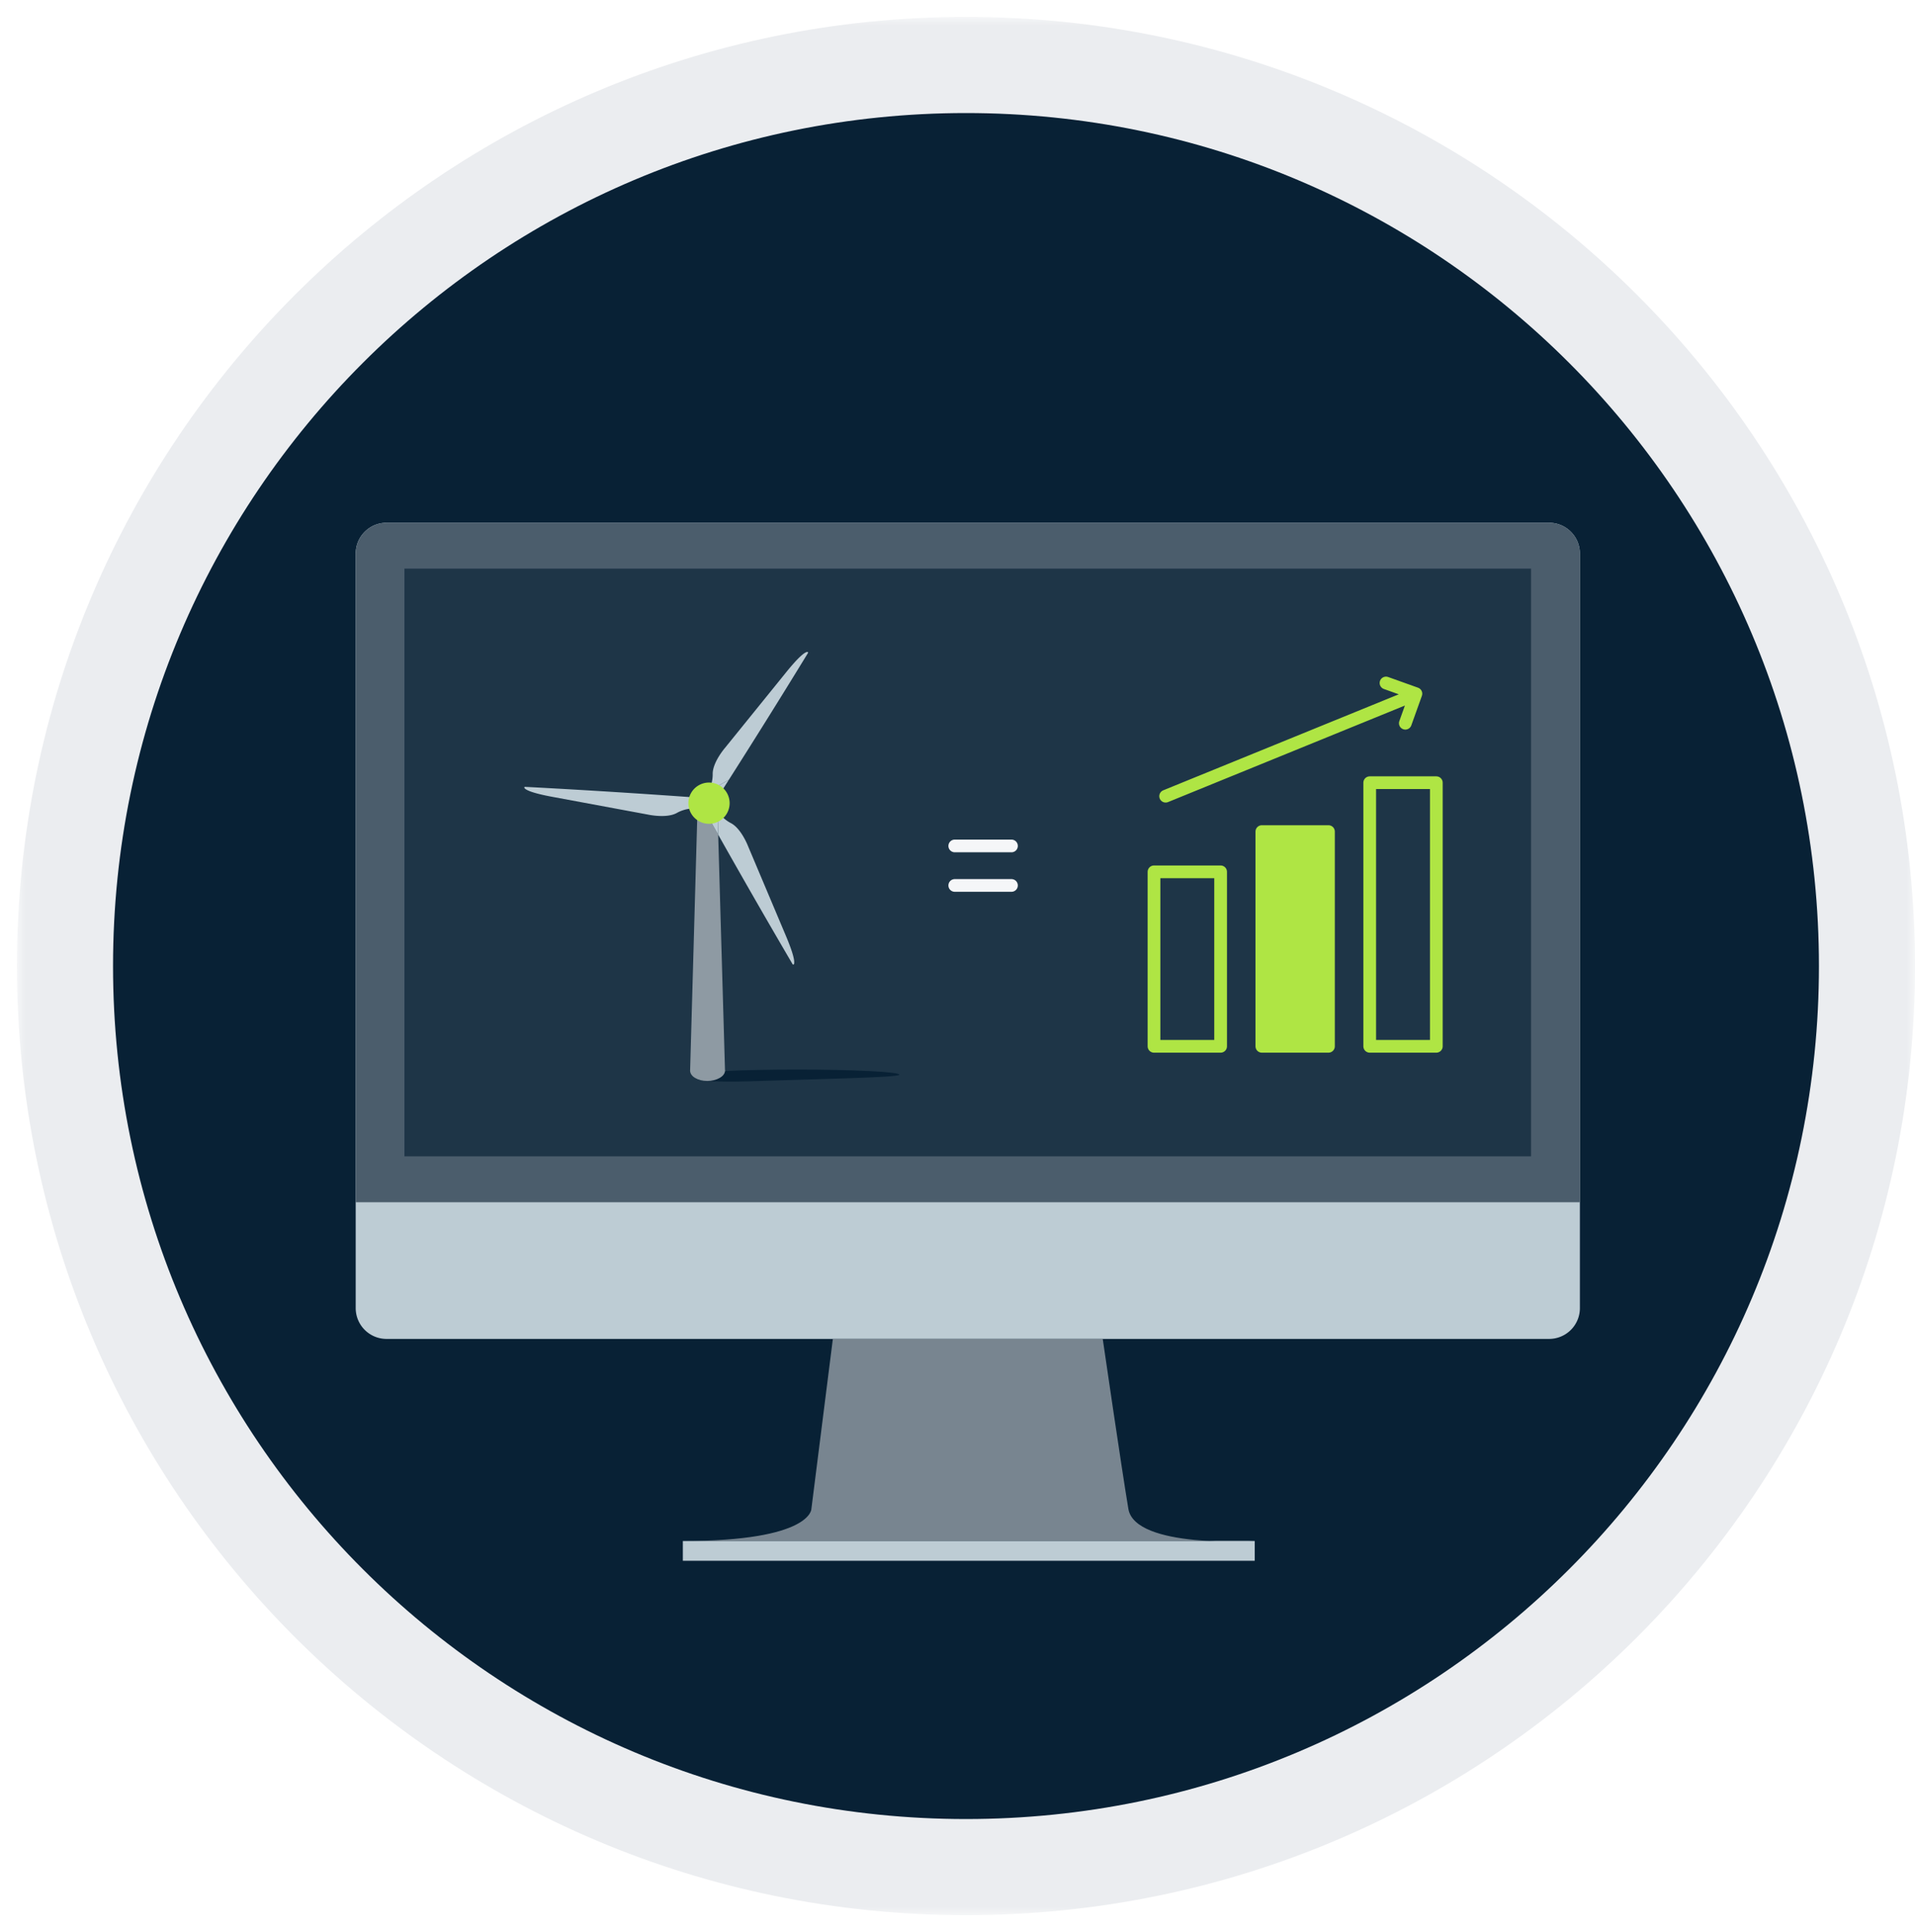 <svg xmlns="http://www.w3.org/2000/svg" xmlns:xlink="http://www.w3.org/1999/xlink" width="113" height="114"><defs><path id="a" d="M0-.001h112.001V112H0z"/></defs><g fill="none" fill-rule="evenodd"><g transform="translate(1 1.001)"><mask id="b" fill="#fff"><use xlink:href="#a"/></mask><path fill="#EBEDF0" d="M112.002 56c0 30.927-25.072 56-56.001 56C25.07 112 0 86.927 0 56 0 25.07 25.072-.003 56-.003c30.93 0 56.002 25.072 56.002 56.001" mask="url(#b)"/></g><path fill="#082135" d="M107.332 57c0 27.797-22.534 50.33-50.331 50.33C29.204 107.33 6.67 84.797 6.67 57 6.67 29.203 29.204 6.67 57 6.67c27.798 0 50.332 22.533 50.332 50.33"/><path fill="#BDCCD4" d="M91.409 79H22.807a1.818 1.818 0 01-1.818-1.817V32.66c0-1.004.815-1.817 1.818-1.817h68.602c1.004 0 1.817.813 1.817 1.817v44.524A1.816 1.816 0 0191.409 79"/><path fill="#4B5D6C" d="M93.226 70.936H20.99V32.66c0-1.004.814-1.818 1.818-1.818H91.41c1.004 0 1.817.814 1.817 1.818v38.276z"/><path fill="#082135" d="M82.378 92.673c0-.32-5.4-.582-12-.582H44.934c-6.601 0-12 .262-12 .582 0 .321 5.399.583 12 .583h25.444c6.6 0 12-.262 12-.583"/><path fill="#788590" d="M49.145 79l-1.267 10.033s.018 1.892-7.586 1.892H74.04s-7.06.453-7.457-1.892C66.192 86.71 65.07 79 65.07 79H49.145z"/><path fill="#BDCCD4" d="M40.293 92.091h33.746v-1.166H40.293z"/><path fill="#1E3547" d="M23.864 68.227h66.478V33.551H23.864z"/><path fill="#082135" d="M53.065 63.41c0-.167-2.706-.303-6.044-.303-3.339 0-6.045.136-6.045.304 0 .168-.378.519 3.867.37 3.336-.116 8.222-.202 8.222-.37"/><path fill="#8E9AA3" d="M41.73 63.78c-.56 0-1.007-.271-1.007-.607h2.057c0 .336-.492.608-1.05.608"/><path fill="#8E9AA3" d="M41.78 48.251a.153.153 0 01-.153-.004l-.476-.29-.43 15.244c.662.047.47.068 1.03.068.382 0 .645.076.85 0 .064-.024.18-.028.18-.095l-.403-13.929-.57-1.014-.029.02z"/><path fill="#BDCCD4" d="M40.944 47.048c-1.977-.143-5.67-.396-9.945-.62-.074-.004-.07.048-.042.082.085.101.43.288 1.71.52l5.561 1.032s1.097.245 1.711-.095c0 0 .435-.265.983-.262l.053-.356-.03-.3zm1.434 2.198a504.636 504.636 0 004.384 7.633c.038.064.079.033.092-.01.039-.126.003-.517-.506-1.713l-2.2-5.213s-.397-1.051-1.02-1.377c0 0-.441-.21-.74-.65l-.038.017.028 1.313z"/><path fill="#082135" d="M41.452 46.663l-.108.061.056-.021z"/><path fill="#BDCCD4" d="M42.105 48.04l-.297.191c.166.297.356.636.57 1.014l-.029-1.311-.244.105zm.902-2.027a495.67 495.67 0 004.66-7.468c.039-.063-.008-.085-.051-.076-.13.025-.458.24-1.272 1.254l-3.558 4.398s-.738.848-.732 1.55c0 0 .024.488-.224.96l.033.027 1.144-.645z"/><path fill="#BDCCD4" d="M42.073 46.822l.31.17c.182-.284.391-.612.624-.98l-1.144.646.21.164z"/><path fill="#4B5D6C" d="M41.06 46.886l.283-.16-.326.125a.155.155 0 00-.08.131l.007.066.214.016a24.9 24.9 0 01-.099-.178m.043.863l.015-.029a1.664 1.664 0 00-.196-.015l-.003.02a.152.152 0 00.074.134l.16.098.003-.176-.053-.032zm.569-1.254l-.22.168.24-.136s.05.072.125.2c.042-.052.083-.105.116-.161l-.11-.067a.153.153 0 00-.151-.004m.81.669l-.048.725h-.063l.017.026.045-.02a.154.154 0 00.08-.13l-.023-.395.042-.348a.15.15 0 00-.049-.11l-.148.24.146.011"/><path fill="#4B5D6C" d="M41.78 48.251l.028-.02-.07-.126-.016.024-.567-.348-.004.176.476.29c.046.028.104.03.152.004m-.662-.53l-.015.028.053.033.001-.056-.039-.006m.76-.88a.586.586 0 01.153.062.571.571 0 01.218.243l.086.007.148-.24c-.008-.008-.013-.018-.024-.025l-.305-.186-.221-.135c-.033.055-.075.108-.116.162.019.034.04.07.062.112"/><path fill="#4B5D6C" d="M41.43 47.884a.548.548 0 01-.154-.14c-.003 0-.004 0-.005-.002-.038-.008-.077-.01-.114-.016l-.001.055.566.348.015-.024-.079-.142a.56.56 0 01-.229-.079m-.312-.164l.041-.073.004-.178a.57.57 0 01.047-.313l-.051-.092-.214-.016.031.301-.053.356c.063.001.129.006.195.015m1.184-.264h.038l.009.4.022.033h.064l.047-.726-.147-.011-.053.084a.57.57 0 01.02.22"/><path fill="#4B5D6C" d="M41.162 47.47l-.004.177.033-.058a.618.618 0 01-.03-.12m1.186.387l-.008-.4H42.3a.583.583 0 01-.059.193c.032.073.067.144.105.207"/><path fill="#4B5D6C" d="M41.158 47.647c-.018.03-.032.057-.041.073l.039.006.002-.08zm1.176-.495l-.086-.007c.014.029.024.06.033.09l.053-.083m-1.063.59a.539.539 0 01-.08-.153.737.737 0 00-.033.058l-.002.079c.038.006.076.008.115.017m-.113-.68c.033.004.065.006.098.008a.57.57 0 01.489-.25l.026-.032c.018-.02.029-.041.044-.061-.073-.128-.123-.201-.123-.201l-.24.136-.052.04-.056.022-.285.16.099.179m1.19.824l.001.045.038-.018-.018-.026h-.02"/><path fill="#4B5D6C" d="M41.83 47.958l-.093.146.072.127.296-.192.245-.106-.001-.045a4.084 4.084 0 01-.3-.018.592.592 0 01-.22.088m-.084-1.137a.556.556 0 01.133.02c-.023-.042-.043-.08-.063-.113-.015.02-.026.04-.044.06l-.026.033"/><path fill="#4B5D6C" d="M41.658 47.963l.079.142.093-.147a.551.551 0 01-.172.005m-.402-.892l-.098-.007.05.092.03-.063c.006-.007.013-.014.018-.022m1.092.817a.162.162 0 00.021.001l-.022-.033.001.032zm-.106-.24l-.021.046a.579.579 0 01-.171.177 4.6 4.6 0 00.298.017l-.001-.032a1.542 1.542 0 01-.105-.207"/><path fill="#8E9AA3" d="M42.248 47.145a.563.563 0 00-.37-.305c.044.082.094.178.144.288l.226.017m-.973.599a.562.562 0 00.383.22l-.089-.16a5.977 5.977 0 01-.294-.06m-.003-.288l.056-.085-.119-.215a.567.567 0 00-.047.313v-.013h.11zm1.029.002a.57.57 0 00-.02-.221l-.126.201.007.02h.139z"/><path fill="#8E9AA3" d="M42.209 47.578c.01.025.023.047.033.07a.578.578 0 00.059-.191h-.14l.048.12m-.937-.12h-.11v.014a.53.53 0 00.03.119c.021-.039.048-.083.08-.133m.056-.086l-.056.085h.104l-.048-.085m.827.068l.126-.202a.704.704 0 00-.033-.091l-.226-.017c.044.094.088.199.133.31"/><path fill="#8E9AA3" d="M41.376 47.458h-.104c-.032.05-.058.093-.081.132.02.054.047.107.084.154.103.026.2.044.294.062l-.193-.348m.369-.636a.572.572 0 00-.49.25l.272.02a5.52 5.52 0 01.218-.27m.085 1.136a.592.592 0 00.22-.088l-.155-.016a5.895 5.895 0 01-.065.104"/><path fill="#8E9AA3" d="M41.527 47.092l.495.037c-.05-.11-.1-.206-.144-.288a.556.556 0 00-.133-.02 4.987 4.987 0 00-.218.271m.042.712c.03.052.06.104.09.16a.552.552 0 00.171-.006c.02-.03.041-.065.065-.104a6.17 6.17 0 01-.326-.05m-.042-.712a31.852 31.852 0 00-.27-.02c-.006.007-.013.014-.018.022-.013.02-.02.042-.03.062l.12.216a4.85 4.85 0 01.198-.28m.635.364l-.007-.019a.315.315 0 01-.012.02h.019zm0 .002h-.02c-.098.16-.181.293-.247.397.056.007.107.012.155.016a.554.554 0 00.17-.177c.009-.014.015-.03.022-.044-.01-.024-.023-.047-.033-.072a7.755 7.755 0 00-.047-.12"/><path fill="#8E9AA3" d="M41.376 47.458h.768l.01-.02a6.494 6.494 0 00-.132-.309 34.997 34.997 0 00-.495-.036 5.001 5.001 0 00-.2.278c.017.027.032.057.049.087m.52.397l.247-.397h-.768l.194.347c.118.022.227.038.326.05"/><path stroke="#F5F6F8" stroke-linecap="round" stroke-width=".75" d="M56.338 49.913h3.347M56.338 52.244h3.347"/><path stroke="#AFE544" stroke-linecap="round" stroke-linejoin="round" stroke-width=".75" d="M68.095 61.736h3.931V51.441h-3.931z"/><path fill="#AFE544" d="M74.459 61.736h3.931v-12.67h-3.931z"/><path stroke="#AFE544" stroke-linecap="round" stroke-linejoin="round" stroke-width=".75" d="M74.459 61.736h3.931v-12.67h-3.931zM80.824 61.736h3.931V46.182h-3.931zM68.782 46.978l14.694-5.989M81.785 40.299l1.764.631-.624 1.743"/><path fill="#AFE544" d="M43.054 47.39a1.217 1.217 0 11-2.434 0 1.217 1.217 0 012.434 0"/></g></svg>
